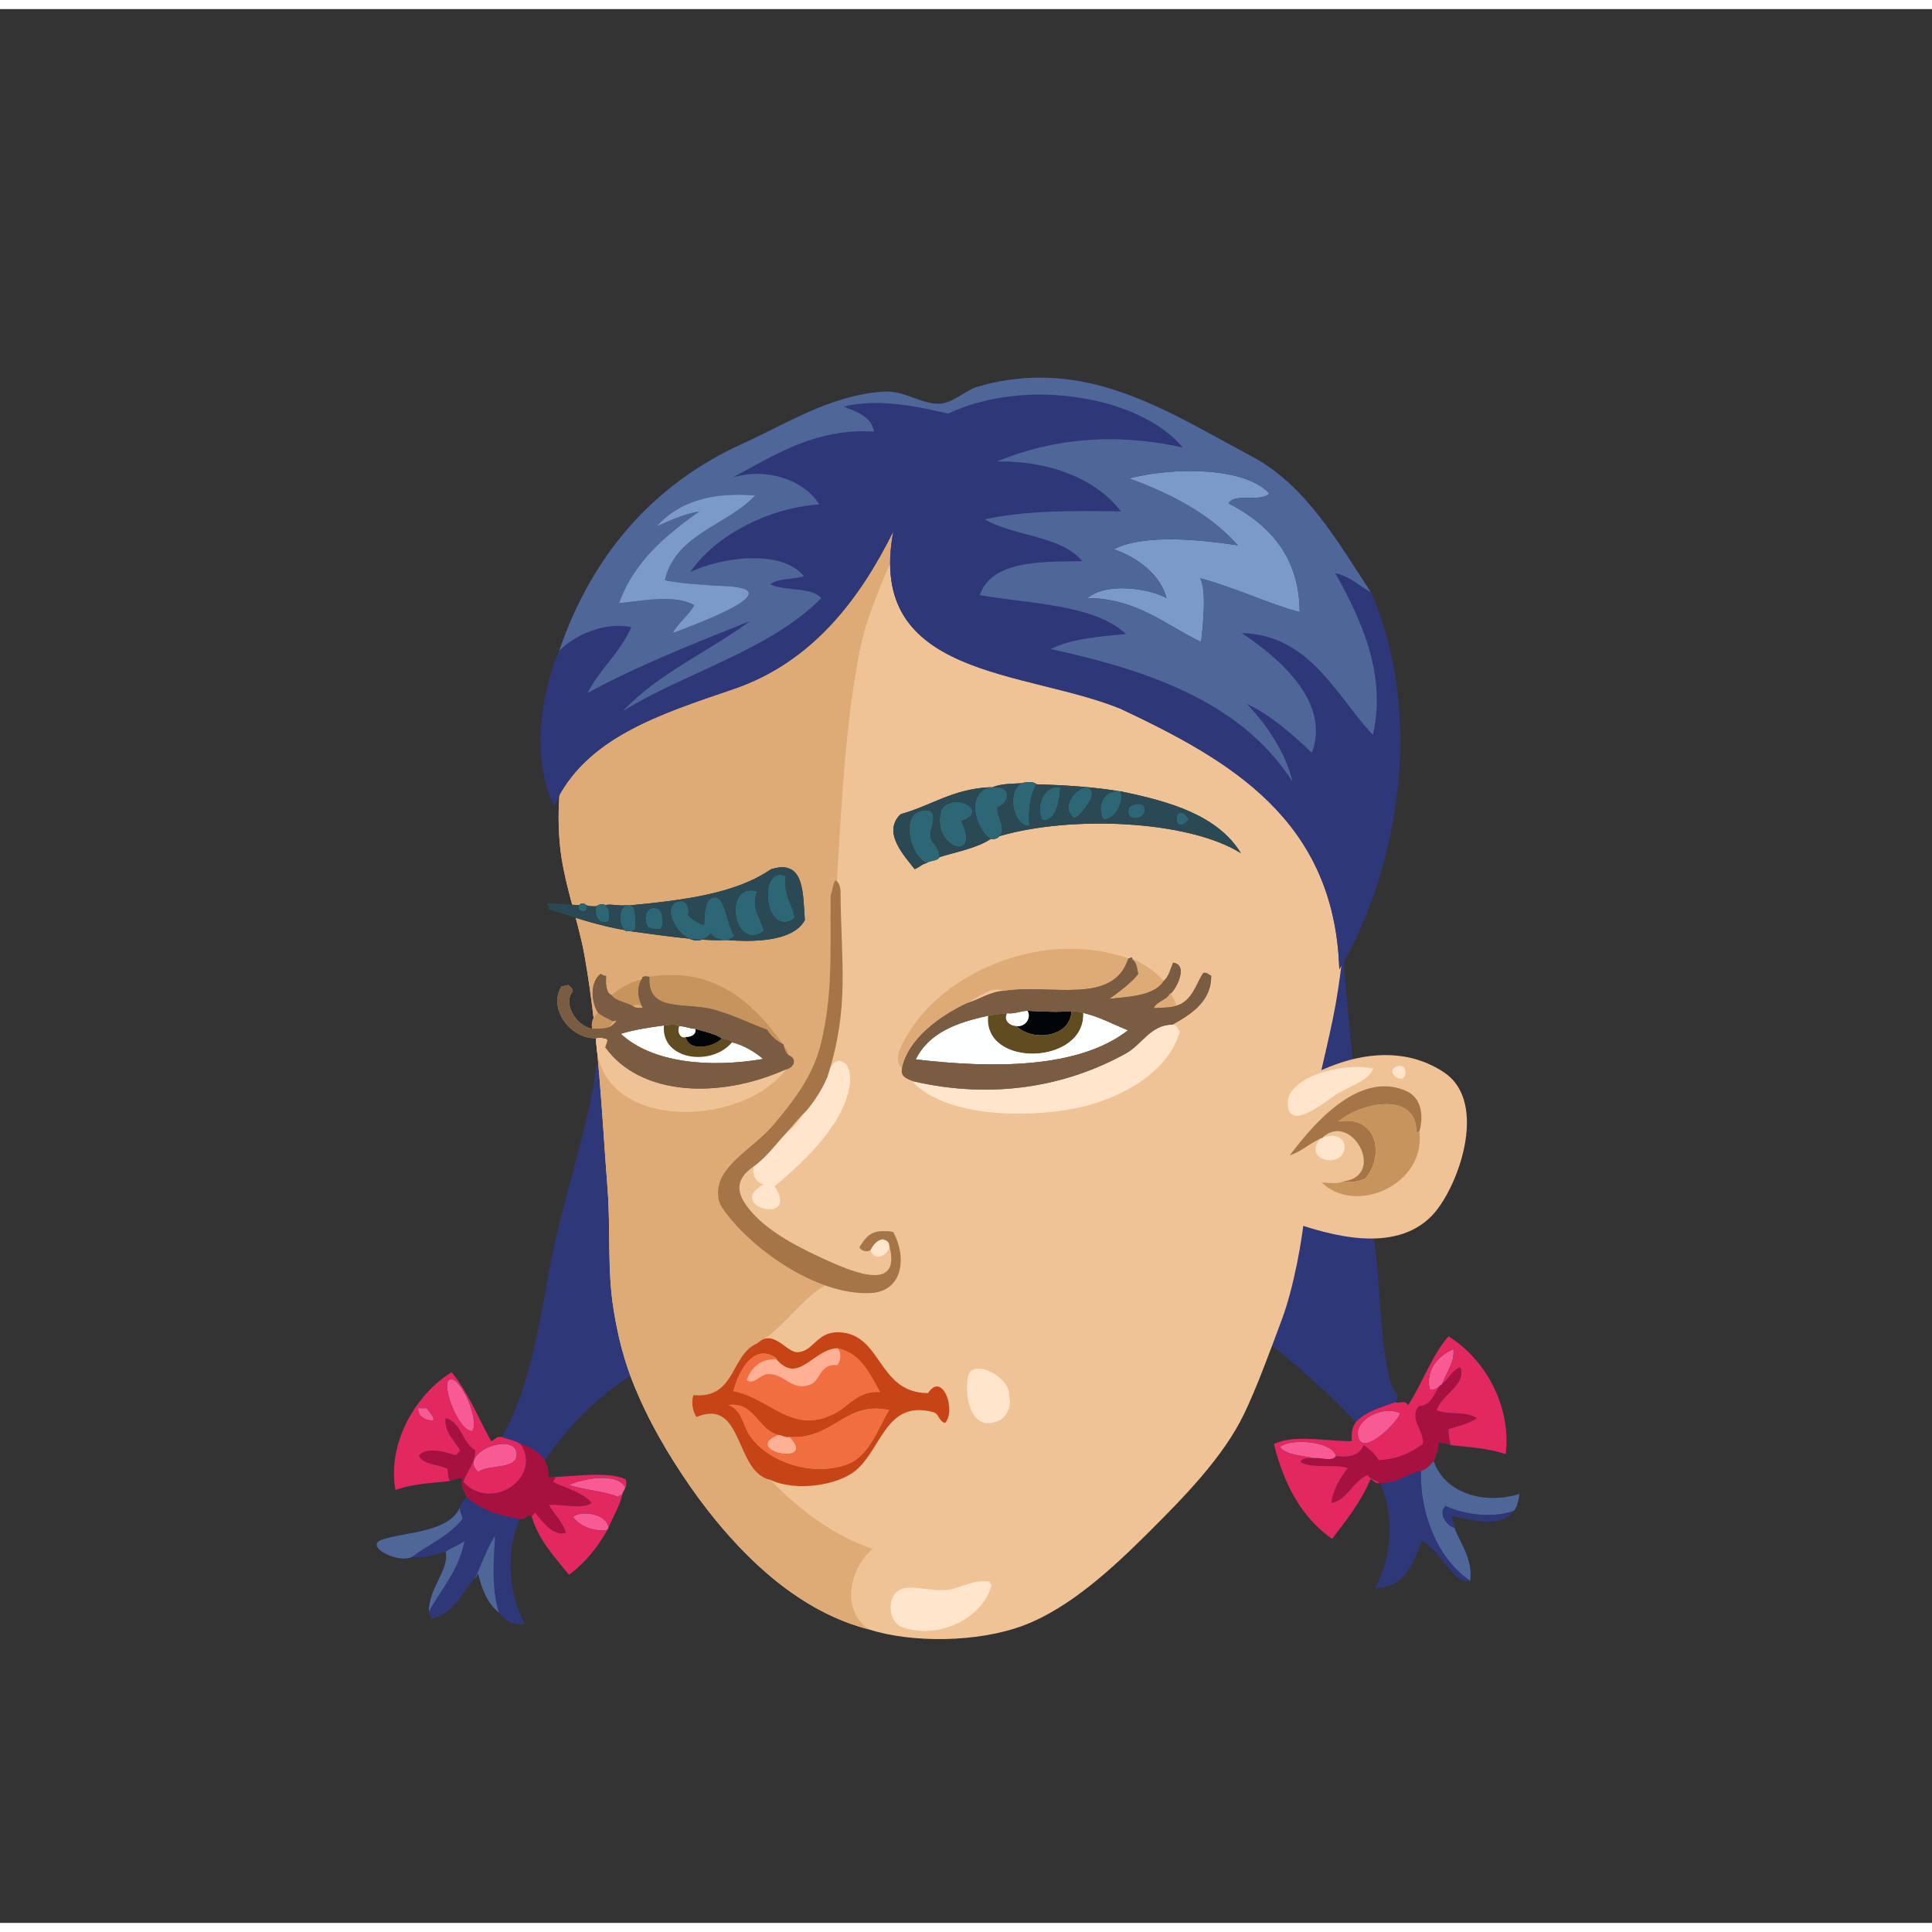 <svg xmlns="http://www.w3.org/2000/svg" width="387.295px" height="387.295px" viewBox="0 0 464.75 460.38"><rect x="0" y="0" width="464.75" height="460.38" fill="#333333" stroke="none"/><g transform="translate(24 24)"><g id="hair2"><g fill="" id="hair2" transform=""><g id="w03x">					<g>						<path fill="#2E3879" d="M320.882,325.276c0.737-1.39,1.198-3.027,1.186-4.56c1.036,0.152,1.979,0.399,2.847,0.72        c4.789,0.541,8.708,0.671,13.283,2.16c1.41-11.814-5.148-22.982-13.757-28.32c-4.07,4.682-6.235,11.292-9.726,16.561        c-0.844-1.411-1.869-0.266-3.083-0.721c1.426-1.907-0.437-2.426-0.949-4.08c-2.557-8.252-2.482-20.18-3.795-31.92        c-2.234-19.979-5.728-45.142-7.116-63.12c-0.902-11.68-3.044-27.033,0-36c1.167-3.438,2.393-4.365-0.237-8.159        c-45.286,8.553-101.763,14.482-134.49,37.92c-2.19,1.567-4.718,5.198-4.981,7.439c-15.994,3.497-27.832,12.479-36.053,23.04        c0.958-7.657-3.043-16.469-4.744-4.32c-2.043,14.589-8.237,31.154-11.386,48.96c-2.533,14.319-5.334,29.081-11.148,38.641        c-1.483-0.301-1.612,0.769-2.609,0.96c-3.08-5.604-5.567-11.808-9.487-16.561c-8.516,5.236-15.52,16.886-13.521,28.32        c4.422-1.576,8.337-1.585,13.046-2.16c0.92-0.198,2.228-0.983,3.083-0.479c-0.622,1.734,0.529,2.931,0.949,4.319        c-0.321,0.875-1.2,1.187-1.423,2.16c-2.355,6.545-13.705,6.224-18.975,8.16c-4.231,1.555,3.944,5.803,7.353,4.08        c2.753,0.438,5.579-0.622,8.065-1.2c0.957,4.271-4.107,8.628-4.032,14.4c0,0.24,0,0.479,0,0.72        c0.487,0.067,0.474,0.642,0.711,0.96c5.448-1.288,7.164-6.352,10.438-9.84c0.488-0.066,0.223-0.894,0.711-0.96        c0.892,3.897,2.356,7.217,4.981,9.36c1.234,1.602,3.424,3.346,6.167,2.64c-3.828-7.03-4.753-17.09-1.187-25.2        c1.553,0.442,1.798-1.418,2.846-0.72c1.776,5.964,5.6,9.854,9.014,14.16c3.861-2.814,6.829-6.531,9.251-10.8        c-0.001-0.241,0.192-0.286,0.236-0.48c1.084-2.664,2.579-4.911,3.321-7.92c0.033-0.847,0.679-1.073,0.711-1.92        c0.079,0,0.158,0,0.237,0c-0.028-0.691,0.129-1.571-0.237-1.92c-4.439-1.835-11.914-0.662-16.841-0.48        c-0.492-0.143-1.558,0.297-1.66-0.24c0.266-1.949-0.569-2.783-0.949-4.079c0.238,0,0.283-0.194,0.475-0.24        c8.623-12.315,19.979-21.863,35.58-27.12c27.332-16.739,57.55-29.105,103.179-27.36c18.923,15.014,39.64,28.211,55.979,45.84        c-0.861,1.461-1.062,2.116-0.95,4.561c-5.913,0.131-13.882-1.729-18.738,0.72c2.444,9.848,6.776,17.784,13.995,22.8        c3.407-4.472,6.905-8.853,9.251-14.399c0.736,0.294,0.952,1.115,2.135,0.96c0.079,0,0.157,0,0.237,0        c3.566,8.109,2.642,18.169-1.187,25.2c6.752,0.259,9.096-5.987,11.147-11.28c4.511,2.01,7.357,10.51,11.624,9.6        c0.649-5.239-2.307-8.851-3.795-12.72c0.3-1.273-1.133-2.043-0.476-2.88c5.11,1.129,11.841,2.876,14.706-1.2        c0.967-0.902,1.264-3.076,1.424-4.08C332.458,335.981,323.264,332.598,320.882,325.276z"/>					</g>					<g>						<path fill-rule="evenodd" fill="#F85B93" d="M323.017,306.557c-0.05,0.27-0.263,0.373-0.474,0.479        c-0.769,0.423-1.063,1.326-2.609,0.96c-1.111-4.521,2.132-8.261,5.692-9.6C326.011,301.443,323.878,303.974,323.017,306.557z"/>						<path fill-rule="evenodd" fill="#A71140" d="M324.914,321.437c-0.868-0.32-1.811-0.567-2.847-0.72        c0.013,1.532-0.448,3.17-1.186,4.56c-0.868,0.962-1.639,2.021-3.083,2.4c-3.544,0.654-5.399,3.018-9.725,2.88        c-0.08,0-0.158,0-0.237,0c-0.889-0.701-2.296-0.878-2.847-1.92c-3.557,1.46-5.052,6.225-8.776,6.72        c0.611-3.541,2.2-6.094,4.032-8.4c-3.226-1.056-8.771,0.235-11.386-1.439c0.298-1.06,1.755-0.944,3.084-0.96        c1.938-0.181,4.392,0.93,5.455-0.48c3.549,0.471,5.766-0.406,6.643-2.64c1.388,0.995,2.772,1.994,3.558,3.6        c4.7-0.124,7.806-1.86,10.673-3.84c0.453-3.2-3.496-6.106-0.948-9.12c3.22-0.183,3.553-3.285,5.219-5.04        c0.211-0.106,0.424-0.21,0.474-0.479c1.64-1.062,2.228-3.187,4.27-3.84c1.613,4.185-4.536,6.557-5.692,10.319        c2.673,1.296,6.843,0.071,9.725,1.92c-1.887,1.292-4.455,1.893-6.878,2.641C324.427,319.05,324.771,320.142,324.914,321.437z"/>						<path fill-rule="evenodd" fill="#F85B93" d="M89.617,318.076c-3.467,0.17-8.214-12.812-4.981-12.479        C87.116,305.851,91.35,315.347,89.617,318.076z"/>						<path fill-rule="evenodd" fill="#F85B93" d="M76.571,312.557c0.711,0,1.422,0,2.135,0c0.547,0.966,1.433,1.589,1.66,2.88        C78.735,315.763,76.512,314.727,76.571,312.557z"/>						<path fill-rule="evenodd" fill="#F85B93" d="M312.817,313.757c-0.604,2.288-9.71,11.277-10.199,5.04        C302.337,315.216,308.707,311.825,312.817,313.757z"/>						<path fill-rule="evenodd" fill="#A71140" d="M84.161,330.076c-0.433-1.203-0.385-1.403-0.474-2.88        c-2.136-1.199-5.735-0.918-6.878-3.12c1.239-2.349,6.689-0.991,8.539-0.239c0.833,0.042,0.78-0.812,1.423-0.961        c-1.31-2.448-3.968-4.494-3.558-7.92c3.854,1.062,3.908,5.967,7.116,7.681c-0.057,3.463-2.04,4.977-2.846,7.68        c6.817,7.336,19.058-1.158,13.757-9.12c2.533,0.557,4.246,1.944,5.692,3.601c0.379,1.296,1.215,2.13,0.949,4.079        c0.102,0.537,1.168,0.098,1.66,0.24c0.037,0.598-0.373,0.743-0.474,1.2c3.174,1.588,7.093,2.423,9.251,5.04        c-2.28,1.678-7.004,0.209-10.2,0.48c0.777,1.854,3.311,4.009,4.032,6.72c-3.093,0.888-5.652-2.701-7.354-4.8        c-0.483,0.07-0.465,0.649-0.949,0.72c-1.048-0.698-1.293,1.162-2.846,0.72c-5.286-0.731-9.652-2.393-12.809-5.28        c-0.419-1.389-1.57-2.585-0.949-4.319C86.388,329.093,85.081,329.878,84.161,330.076z"/>						<path fill-rule="evenodd" fill="#F85B93" d="M297.399,324.076c-1.063,1.41-3.517,0.3-5.455,0.48        c-2.913-0.653-6.461-0.663-8.064-2.641C286.109,319.77,296.412,320.34,297.399,324.076z"/>						<path fill-rule="evenodd" fill="#F85B93" d="M91.039,327.916c-5.217-4.587,9.047-9.999,9.251-4.319        C100.428,327.465,93.442,325.991,91.039,327.916z"/>						<path fill-rule="evenodd" fill="#4E6798" d="M320.882,325.276c2.382,7.321,11.576,10.705,20.637,7.92        c-0.16,1.004-0.457,3.178-1.424,4.08c-5.239,1.873-12.258,0.799-16.366-1.2c-1.899,1.824,0.372,4.848,2.136,5.28        c1.488,3.869,4.444,7.48,3.795,12.72c-7.557-5.07-12.115-15.647-11.86-26.399        C319.243,327.298,320.014,326.238,320.882,325.276z"/>						<path fill-rule="evenodd" fill="#2E3879" d="M317.799,327.677c-0.255,10.752,4.304,21.329,11.86,26.399        c-4.267,0.91-7.113-7.59-11.624-9.6c-2.052,5.293-4.396,11.539-11.147,11.28c3.828-7.031,4.753-17.091,1.187-25.2        C312.399,330.694,314.255,328.331,317.799,327.677z"/>						<path fill-rule="evenodd" fill="#F85B93" d="M126.381,331.517c-0.033,0.847-0.679,1.073-0.711,1.92        c-0.442,0.033-0.792,0.158-0.949,0.479c-3.469-1.449-8.177-1.646-11.86-2.88C116.05,329.516,124.253,327.895,126.381,331.517z        "/>						<path fill-rule="evenodd" fill="#2E3879" d="M88.193,333.916c3.156,2.888,7.522,4.549,12.809,5.28        c-3.567,8.11-2.642,18.17,1.187,25.2c-2.743,0.706-4.933-1.038-6.167-2.64c-1.859-5.707-1.255-12.649-0.949-18.48        c-1.922,3.016-3.176,6.706-4.744,10.08c-3.274,3.488-4.99,8.552-10.438,9.84c-0.237-0.318-0.224-0.893-0.711-0.96        c0-0.24,0-0.479,0-0.72c2.949-5.576,7.196-9.839,8.539-17.04c-1.266,1.118-3.179,1.582-4.506,2.64        c-2.486,0.578-5.312,1.639-8.065,1.2c4.02-3.053,9.026-5.107,12.097-9.12c-0.028-1.101-1.043-2.182-0.475-3.12        C86.993,335.103,87.872,334.791,88.193,333.916z"/>						<path fill-rule="evenodd" fill="#2E3879" d="M340.095,337.276c-2.865,4.076-9.596,2.329-14.706,1.2        c-0.657,0.837,0.775,1.606,0.476,2.88c-1.764-0.433-4.035-3.456-2.136-5.28C327.837,338.075,334.855,339.149,340.095,337.276z        "/>						<path fill-rule="evenodd" fill="#F85B93" d="M122.349,341.356c-0.044,0.194-0.237,0.239-0.236,0.48        c-3.41,0.554-6.73-1.02-8.302-3.12C115.866,336.953,122.244,338.062,122.349,341.356z"/>						<path fill-rule="evenodd" fill="#4E6798" d="M79.18,361.517c-0.075-5.772,4.989-10.13,4.032-14.4        c1.327-1.058,3.24-1.521,4.506-2.64C86.375,351.678,82.129,355.94,79.18,361.517z"/>						<path fill-rule="evenodd" fill="#4E6798" d="M75.147,348.316c-3.409,1.723-11.583-2.525-7.353-4.08        c5.27-1.937,16.62-1.615,18.975-8.16c-0.568,0.938,0.447,2.02,0.475,3.12C84.173,343.209,79.167,345.264,75.147,348.316z"/>						<path fill-rule="evenodd" fill="#4E6798" d="M96.021,361.757c-2.625-2.144-4.089-5.463-4.981-9.36        c-0.488,0.066-0.223,0.894-0.711,0.96c1.567-3.374,2.822-7.064,4.744-10.08C94.766,349.107,94.162,356.05,96.021,361.757z"/>						<path fill-rule="evenodd" fill="#E2285F" d="M122.349,341.356c-0.105-3.295-6.483-4.403-8.539-2.64        c1.572,2.101,4.893,3.674,8.302,3.12c-2.422,4.269-5.39,7.985-9.251,10.8c-3.414-4.306-7.238-8.196-9.014-14.16        c0.484-0.07,0.465-0.649,0.949-0.72c1.702,2.099,4.26,5.688,7.354,4.8c-0.722-2.711-3.255-4.865-4.032-6.72        c3.196-0.271,7.92,1.197,10.2-0.48c-2.158-2.617-6.077-3.452-9.251-5.04c0.102-0.457,0.511-0.603,0.474-1.2        c4.927-0.182,12.402-1.354,16.841,0.48c0.367,0.349,0.209,1.229,0.237,1.92c-0.079,0-0.158,0-0.237,0        c-2.128-3.622-10.331-2.001-13.52-0.48c3.683,1.234,8.391,1.431,11.86,2.88c0.156-0.321,0.507-0.446,0.949-0.479        C124.928,336.445,123.433,338.692,122.349,341.356z"/>						<path fill-rule="evenodd" fill="#E2285F" d="M324.914,321.437c-0.144-1.295-0.487-2.387-0.474-3.84        c2.423-0.748,4.991-1.349,6.878-2.641c-2.882-1.849-7.052-0.624-9.725-1.92c1.156-3.763,7.306-6.135,5.692-10.319        c-2.042,0.653-2.63,2.778-4.27,3.84c0.861-2.583,2.994-5.113,2.609-8.16c-3.561,1.339-6.804,5.078-5.692,9.6        c1.547,0.366,1.841-0.537,2.609-0.96c-1.666,1.755-1.999,4.857-5.219,5.04c-2.548,3.014,1.401,5.92,0.948,9.12        c-2.867,1.979-5.973,3.716-10.673,3.84c-0.785-1.605-2.17-2.604-3.558-3.6c-0.877,2.233-3.094,3.11-6.643,2.64        c-0.987-3.736-11.29-4.307-13.52-2.16c1.604,1.978,5.151,1.987,8.064,2.641c-1.329,0.016-2.786-0.1-3.084,0.96        c2.614,1.675,8.16,0.384,11.386,1.439c-1.832,2.307-3.421,4.859-4.032,8.4c3.725-0.495,5.22-5.26,8.776-6.72        c0.551,1.042,1.958,1.219,2.847,1.92c-1.183,0.155-1.398-0.666-2.135-0.96c-2.346,5.547-5.844,9.928-9.251,14.399        c-7.219-5.016-11.551-12.952-13.995-22.8c4.856-2.448,12.825-0.589,18.738-0.72c-0.111-2.444,0.089-3.1,0.95-4.561        c2.258-2.515,5.953-3.575,9.487-4.8c1.214,0.455,2.239-0.69,3.083,0.721c3.49-5.269,5.655-11.879,9.726-16.561        c8.608,5.338,15.167,16.506,13.757,28.32C333.622,322.107,329.703,321.978,324.914,321.437z M302.618,318.797        c0.489,6.237,9.595-2.752,10.199-5.04C308.707,311.825,302.337,315.216,302.618,318.797z"/>						<path fill-rule="evenodd" fill="#2E3879" d="M311.632,311.116c-3.534,1.225-7.229,2.285-9.487,4.8        c-16.34-17.629-37.057-30.826-55.979-45.84c-45.629-1.745-75.847,10.621-103.179,27.36c-15.6,5.257-26.957,14.805-35.58,27.12        c-0.192,0.046-0.236,0.24-0.475,0.24c-1.447-1.656-3.159-3.044-5.692-3.601c-1.191-0.875-3.026-1.099-4.507-1.68        c5.814-9.56,8.616-24.321,11.148-38.641c3.148-17.806,9.343-34.371,11.386-48.96c1.701-12.148,5.701-3.337,4.744,4.32        c8.221-10.562,20.059-19.543,36.053-23.04c0.264-2.241,2.792-5.872,4.981-7.439c32.727-23.438,89.204-29.367,134.49-37.92        c2.63,3.794,1.404,4.722,0.237,8.159c-3.044,8.967-0.902,24.32,0,36c1.389,17.979,4.882,43.142,7.116,63.12        c1.313,11.74,1.238,23.668,3.795,31.92C311.195,308.69,313.058,309.209,311.632,311.116z"/>						<path fill-rule="evenodd" fill="#E2285F" d="M96.732,319.517c1.481,0.581,3.316,0.805,4.507,1.68        c5.3,7.962-6.94,16.456-13.757,9.12c0.807-2.703,2.789-4.217,2.846-7.68c-3.208-1.714-3.262-6.619-7.116-7.681        c-0.41,3.426,2.248,5.472,3.558,7.92c-0.643,0.149-0.59,1.003-1.423,0.961c-1.849-0.752-7.299-2.109-8.539,0.239        c1.144,2.202,4.743,1.921,6.878,3.12c0.089,1.477,0.041,1.677,0.474,2.88c-4.709,0.575-8.624,0.584-13.046,2.16        c-1.999-11.435,5.005-23.084,13.521-28.32c3.92,4.753,6.407,10.956,9.487,16.561C95.12,320.285,95.249,319.216,96.732,319.517        z M100.29,323.597c-0.204-5.68-14.468-0.268-9.251,4.319C93.442,325.991,100.428,327.465,100.29,323.597z M84.636,305.597        c-3.233-0.332,1.514,12.649,4.981,12.479C91.35,315.347,87.116,305.851,84.636,305.597z M80.366,315.437        c-0.227-1.291-1.113-1.914-1.66-2.88c-0.712,0-1.423,0-2.135,0C76.512,314.727,78.735,315.763,80.366,315.437z"/>					</g>				</g>				</g></g><g id="head"><g fill="" id="head" transform=""><g id="w01">					<g>						<path fill="#F0C397" d="M215.269,75.138c-6.372-0.436-17.431,0.516-24.24,1.92c-21.273,4.393-37.566,14.768-49.92,27.121        c-14.961,14.962-33.078,41.033-30.479,72.239c0.787,9.466,4.43,18.475,5.998,27.36c3.434,19.44,4.221,39.442,5.521,55.92        c0.756,9.586-0.09,19.566,1.439,29.041c1.645,10.182,3.992,16.814,7.68,24.479c3.947,8.203,9.791,17.225,14.881,23.76        c9.395,12.064,22.367,24.566,38.879,28.801c10.26,3.289,26.143,3.201,37.199-0.959c11.092-4.174,21.496-13.859,29.762-22.08        c8.588-8.545,18.27-18.359,23.279-28.801c3.135-6.535,6.086-14.68,9.119-22.801c2.617-6.998,5.07-19.279,5.521-26.639        c0.563-9.209,0.582-17.258,2.398-26.16c1.799-8.814,4.199-17.451,5.521-26.16c5.35-35.28,4.018-73.338-9.361-97.44        C274.913,90.319,250.784,75.375,215.269,75.138z"/>					</g>					<g>						<g>							<path fill-rule="evenodd" fill="#DEAB77" d="M215.269,75.138c-14.421,11.627-23.755,28.255-30.48,47.761         c-0.904,2.623-1.641,5.7-2.16,8.399c-3.854,20.059-4.426,42.213-6,65.28c-1.914,28.085,1.053,54.306,1.201,80.88         c0.129,23.158-0.357,46.602,10.799,67.201c-7.016,2.984-11.705,15.568-3.6,21.119c-16.512-4.234-29.484-16.736-38.879-28.801         c-5.09-6.535-10.934-15.557-14.881-23.76c-3.688-7.664-6.035-14.297-7.68-24.479c-1.529-9.475-0.684-19.455-1.439-29.041         c-1.301-16.479-2.088-36.48-5.521-55.92c-1.568-8.885-5.211-17.894-5.998-27.36c-2.6-31.206,15.518-57.277,30.479-72.239         c12.354-12.354,28.646-22.729,49.92-27.121C197.837,75.653,208.896,74.702,215.269,75.138z"/>							<path fill-rule="evenodd" fill="#FFE5CC" d="M214.069,354.259c-0.012,0.41,0.178,0.621,0.479,0.719         c-1.932,7.941-12.468,13.342-21.359,10.32c-3.877-1.316-4.016-8.291,0-9.359c2.965-0.787,7.592,0.934,11.28,0.24         C207.592,355.593,210.09,353.772,214.069,354.259z"/>						</g>					</g>				</g>			</g></g><g id="ears"><g fill="" id="ears" transform=""><g id="w11">					<path fill="#F0C397" d="M286.234,267.592c10.138,3.594,25.24,7.723,34.08-1.2c6.272-6.332,13.982-27.245,3.12-34.56       c-16.164-10.884-37.729,1.555-46.801,12c-1.612,6.122-0.185,16.99,3.12,21.36C281.183,267.081,284.022,266.808,286.234,267.592       z"/>					<path fill-rule="evenodd" fill="#FFE5CC" d="M311.914,230.392c1.065-0.49,2.078-0.031,2.16,1.2       C314.329,235.414,308.736,231.856,311.914,230.392z"/>					<path fill-rule="evenodd" fill="#FFE5CC" d="M306.394,230.872c-1.41,3-5.01,3.896-8.64,6c-2.355,1.365-11.787,9.663-12,2.4       C285.572,233.087,298.498,229.219,306.394,230.872z"/>					<path fill-rule="evenodd" fill="#A67547" d="M317.435,245.992c-0.193,0.127-0.39,0.251-0.721,0.239       c0.058-10.283-13.779-6.979-18.72-2.64c9.562-1.565,10.96,8.388,6.479,13.681c-1.512,0.784-3.778,1.12-5.279,0.72       c10.56-1.379,1.711-17.306-5.28-10.32c-0.08,0-0.16,0-0.24,0c-2.64,1.2-4.561,3.12-7.439,4.08       c4.309-5.595,16.166-21.155,28.319-15.36C317.32,237.711,318.735,241.259,317.435,245.992z"/>					<path fill-rule="evenodd" fill="#C8945E" d="M317.435,245.992c1.606,12.876-15.44,20.247-23.521,12.239       c1.423,0.049,3.738,0.531,5.28-0.239c1.501,0.4,3.768,0.064,5.279-0.72c4.48-5.293,3.082-15.246-6.479-13.681       c4.94-4.339,18.777-7.644,18.72,2.64C317.045,246.243,317.241,246.119,317.435,245.992z"/>					<path fill-rule="evenodd" fill="#FFE5CC" d="M293.914,247.672c2.376-1.324,5.447-0.606,5.521,1.92       c0.16,5.556-10.484,3.583-5.761-1.92C293.754,247.672,293.834,247.672,293.914,247.672z"/>				</g>				</g></g><g id="mouth"><g fill="" id="mouth" transform=""><g id="w13">					<path fill="none" d="M166.304,298.629c-0.039-0.021-0.078-0.044-0.117-0.066C166.226,298.585,166.265,298.606,166.304,298.629z       "/>					<path fill="none" d="M167.32,299.04c-0.049-0.011-0.099-0.029-0.148-0.043C167.221,299.011,167.271,299.029,167.32,299.04z"/>					<path fill="none" d="M166.827,298.883c-0.052-0.021-0.104-0.046-0.156-0.069C166.723,298.837,166.775,298.861,166.827,298.883z       "/>					<path fill="#F0C397" d="M198.274,348.292c4.725-0.11,8.91-5.025,10.8-8.399c4.085-7.295,5.812-16.955,7.92-24.721       c1.271-1.118,2.515-3.312,1.681-5.76c2.152-9.729-8.473-16.958-15.601-21.12c-4.772-2.786-10.702-5.552-16.08-6.72       c-14.484-3.145-18.426,8.352-27.181,14.348c-0.125,0.042-0.25,0.091-0.376,0.15c-0.147,0.067-0.295,0.147-0.445,0.24       c-0.066,0.042-0.133,0.091-0.199,0.139c-0.197,0.138-0.396,0.292-0.598,0.483c-6.539,2.74-5.141,13.419-15.36,12.479       c-0.643,1.454-0.226,4.054,0.72,5.28c11.411-4.772,9.082,13.294,17.76,15.12C170.585,339.421,183.609,348.635,198.274,348.292z        M166.187,298.563c0.039,0.022,0.078,0.045,0.117,0.066C166.265,298.606,166.226,298.585,166.187,298.563z M166.671,298.813       c0.052,0.023,0.104,0.048,0.156,0.069C166.775,298.861,166.723,298.837,166.671,298.813z M167.171,298.997       c0.049,0.014,0.099,0.032,0.148,0.043C167.271,299.029,167.221,299.011,167.171,298.997z"/>					<path fill-rule="evenodd" fill="#FFB095" d="M177.395,298.132c1.126,0.677,0.854,3.333,0,4.08       c-4.118-0.468-4.083,3.631-6.24,4.561c-4.729,2.037-6.351-2.728-10.56-2.4c-1.87,0.146-3.106,2.672-5.04,1.44       c1.229-2.852,3.022-5.138,7.2-5.04C168.076,307,171.533,298.416,177.395,298.132z"/>					<path fill-rule="evenodd" fill="#F06E40" d="M177.395,298.132c5.767,1.193,7.771,6.149,10.32,10.561       c-5.028-0.451-7.422,3.146-10.32,4.8c-10.488,5.984-15.884-3.264-24.96-5.04c0.857-3.832,4.588-12.016,10.32-7.92       c0,0.08,0,0.16,0,0.24c-4.178-0.098-5.972,2.188-7.2,5.04c1.934,1.231,3.17-1.295,5.04-1.44c4.209-0.327,5.832,4.438,10.56,2.4       c2.157-0.93,2.123-5.028,6.24-4.561C178.249,301.465,178.521,298.809,177.395,298.132z"/>					<path fill-rule="evenodd" fill="#FFE5CC" d="M218.675,309.412c0.834,2.448-0.41,4.642-1.681,5.76       c-7.204,4.064-9.085-5.11-8.159-10.08C209.771,300.063,219.31,305.345,218.675,309.412z"/>					<path fill-rule="evenodd" fill="#F06E40" d="M163.234,319.013c-9.09,3.694,9.582,7.638,2.64,0.479       c10.574,0.69,13.422-8.759,24-6.479c-2.546,4.189-4.776,11.016-9.84,12.96c-8.811,3.383-19.778-0.733-23.76-6.96       c-1.663-2.601-1.838-6.067-5.04-7.2C157.548,310.939,158.245,317.761,163.234,319.013z"/>					<path fill-rule="evenodd" fill="#FFB095" d="M163.234,319.013c1.065-0.025,1.409,0.671,2.64,0.479       C172.816,326.65,154.144,322.707,163.234,319.013z"/>					<path fill-rule="evenodd" fill="#C64416" d="M161.314,329.813c-8.679-1.826-6.35-19.893-17.76-15.12       c-0.945-1.227-1.363-3.826-0.72-5.28c10.219,0.939,8.821-9.739,15.36-12.479c3.841-3.643,6.936,2.214,9.6,2.159       c3.846-0.078,4.625-4.903,9.84-4.8c10.661,0.213,9.326,14.606,21.6,14.641c3.509-5.394,6.894,4.313,4.08,7.199       c-1.686-0.617-1.313-2.224-2.88-2.64c-11.356-3.016-12.364,9.019-18.72,14.16C177.614,330.969,167.828,332.781,161.314,329.813       z M165.875,319.492c-1.231,0.191-1.575-0.505-2.64-0.479c-4.989-1.252-5.687-8.073-12-7.2c3.202,1.133,3.377,4.6,5.04,7.2       c3.982,6.227,14.949,10.343,23.76,6.96c5.064-1.944,7.294-8.771,9.84-12.96C179.297,310.733,176.448,320.183,165.875,319.492z        M162.754,300.772c0-0.08,0-0.16,0-0.24c-5.731-4.096-9.462,4.088-10.32,7.92c9.076,1.776,14.472,11.024,24.96,5.04       c2.898-1.653,5.292-5.251,10.32-4.8c-2.549-4.411-4.553-9.367-10.32-10.561C171.533,298.416,168.076,307,162.754,300.772z"/>				</g>				</g></g><g id="eyes"><g fill="" id="eyes" transform=""><g id="w19">					<path fill="none" d="M208.607,215.142c2.952-0.877,5.926-2.919,8.885-2.944C214.767,210.785,211.118,213.835,208.607,215.142z"/>					<path fill="none" d="M122.536,220.901c0.872-0.381,1.39-0.99,1.855-1.632c-0.313,0.067-0.625,0.136-0.938,0.204       C123.387,220.104,122.793,220.396,122.536,220.901z"/>					<path fill="none" d="M130.6,216.198c-0.412-0.568-1.566-1.101-2.263-0.243C128.801,216.293,130.446,216.417,130.6,216.198z"/>					<path fill="#F0C397" d="M192.993,230.818c-0.508,2.255,1.838,2.648,2.657,3.088c-0.006,0.079-0.012,0.159-0.018,0.239       c7.84,8.18,26.606,8.751,38.999,6.292c10.478-2.079,22.385-8.392,25.218-18.568c-0.753-0.396-0.521-1.64-1.807-1.579       c4.447-2.482,9.401-5.564,9.309-11.815c-0.719-0.127-0.799-0.805-1.878-0.623c-1.675,2.385-2.626,6.891-6.611,7.927       c-0.007-1.339-0.839-1.966-1.222-2.98c1.269-1.042,4.349-6.879,0.556-7.417c-0.649,1.585-1.072,3.436-2.256,4.403       c-1.966-2.262-4.598-3.953-7.539-5.377c-0.038-0.191-0.179-0.293-0.46-0.275c-0.066,0.183-0.221,0.264-0.496,0.204       c-21.771-7.438-45.974,4.309-53.948,19.782C192.667,225.723,190.832,228.752,192.993,230.818z M217.492,212.197       c-2.959,0.025-5.933,2.067-8.885,2.944C211.118,213.835,214.767,210.785,217.492,212.197z"/>					<path fill="#F0C397" d="M119.426,223.543c-0.287,22.59,34.911,21.833,45.602,7.513c2.021-0.363,2.784-2.601,0.744-3.355       c-0.264-1.055-0.758-1.751-1.265-2.425c-0.017-0.079-0.034-0.157-0.051-0.235c-7.589-10.374-16.506-18.681-32.288-16.306       c-0.551,0.125-0.778-0.253-1.458,0.072c-0.31,0.07-0.125,0.458-0.367,0.572c-3.194,0.771-5.319,2.229-7.279,3.794       c-1.438-0.57-1.332-3.276-1.256-4.639c-0.604,0.104-0.914-0.251-1.325-0.448c-2.464,1.88-2.392,6.385-0.691,9.238       c-0.92,1.022-1.67,2.154-1.345,3.977c-3.575-0.583-7.229-5.799-4.672-9.053c-0.089-0.908-0.703-1.001-1.062-1.488       c-0.547,0.119-1.094,0.238-1.642,0.357C107.77,216.53,113.314,223.838,119.426,223.543z M130.6,216.198       c-0.154,0.219-1.799,0.095-2.263-0.243C129.034,215.098,130.188,215.63,130.6,216.198z M124.391,219.27       c-0.466,0.642-0.984,1.251-1.855,1.632c0.258-0.506,0.851-0.798,0.918-1.428C123.766,219.405,124.078,219.337,124.391,219.27z"/>					<path fill-rule="evenodd" fill="#DEAB77" d="M247.443,204.336c-3.623,11.441-18.601,6.068-29.951,7.861       c-2.726-1.412-6.374,1.638-8.885,2.944c-6.749,3.188-14.241,8.737-15.615,15.677c-2.161-2.066-0.325-5.096,0.502-6.7       C201.47,208.645,225.673,196.898,247.443,204.336z"/>					<path fill-rule="evenodd" fill="#C8945E" d="M132.168,208.734c15.781-2.375,24.698,5.932,32.288,16.306       c-1.582-0.782-2.947-1.902-3.968-3.558c-4.233-1.459-6.781-3.023-12.318-4.687c-6.972-2.096-16.374,0.831-15.95-7.827       C132.202,208.89,132.185,208.813,132.168,208.734z"/>					<path fill-rule="evenodd" fill="#C8945E" d="M130.343,209.378c-1.252,2.196-0.917,4.6,0.256,6.82       c-0.412-0.568-1.566-1.101-2.263-0.243c-1.296-1.076-3.881-1.032-5.273-2.783C125.024,211.607,127.149,210.148,130.343,209.378       z"/>					<path fill-rule="evenodd" fill="#DEAB77" d="M257.639,212.799c0.383,1.015,1.215,1.642,1.222,2.98       c-1.477,0.538-3.557,0.377-5.338,0.563c0.778-1.784,3.069-1.812,3.877-3.561C257.479,212.787,257.56,212.793,257.639,212.799z"/>					<path fill-rule="evenodd" fill="#C8945E" d="M119.792,217.323c1.029,1.015,2.426,1.455,3.662,2.15       c-0.067,0.63-0.66,0.922-0.918,1.428c-1.089,0.446-2.398,0.311-4.089,0.398C118.122,219.478,118.872,218.346,119.792,217.323z"/>					<path fill-rule="evenodd" fill="#020507" d="M233.736,217.025c-0.106,6.454-9.602,7.398-13.265,3.578       c2.156,0.404,3.718-2,2.681-3.649C226.897,217.118,230.248,217.362,233.736,217.025z"/>					<path fill-rule="evenodd" fill="#614C22" d="M233.736,217.025c1.139-0.01,1.992,0.227,2.854,0.454       c0.46,12.584-24.094,13.3-22.916,0.689c1.418-0.347,3.016-0.484,4.619-0.616c-0.927,1.604,0.476,2.979,2.178,3.051       C224.135,224.424,233.63,223.479,233.736,217.025z"/>					<path fill-rule="evenodd" fill="#FEFFFF" d="M236.591,217.479c3.873,0.916,6.986,2.658,10.757,4.175       c-11.802,9.233-32.387,9.196-51.064,7.004c3.212-6.5,9.962-8.889,17.392-10.489       C212.497,230.779,237.051,230.063,236.591,217.479z"/>					<path fill-rule="evenodd" fill="#FEFFFF" d="M223.152,216.954c1.037,1.649-0.524,4.054-2.681,3.649       c-1.702-0.071-3.104-1.447-2.178-3.051C220.164,217.743,221.108,217.081,223.152,216.954z"/>					<path fill-rule="evenodd" fill="#FFE5CC" d="M258.041,220.29c1.285-0.061,1.054,1.183,1.807,1.579       c-2.833,10.177-14.74,16.489-25.218,18.568c-12.393,2.459-31.158,1.888-38.999-6.292c0.006-0.08,0.012-0.16,0.018-0.239       c19.277,4.462,37.007,1.219,51.286-6.746C250.724,225.047,252.798,220.292,258.041,220.29z"/>					<path fill-rule="evenodd" fill="#F0C397" d="M119.426,223.543c1.059-0.286,1.724,0.038,2.499,0.193       c0.501,0.424-0.181,1.378-0.295,2.029c8.425,11.709,27.417,12.479,43.398,5.29       C154.337,245.376,119.139,246.133,119.426,223.543z"/>					<path fill-rule="evenodd" fill="#FEFFFF" d="M135.71,220.49c-0.692,8.467,11.623,9.859,16.356,4.054       c2.82,0.635,5.889,2.553,7.506,4.015c-13.214,2.252-26.885,0.823-34.232-6.057C128.224,221.583,132.445,220.913,135.71,220.49z       "/>					<path fill-rule="evenodd" fill="#614C22" d="M135.71,220.49c1.406-0.201,2.785-0.358,3.722,0.173       c-0.578,0.983,0.029,3.102,1.55,2.608c0.607,3.642,6.786,2.457,8.667,0.325c0.808,0.208,1.708,0.271,2.366,0.712       c0.017,0.078,0.034,0.156,0.051,0.235C147.333,230.35,135.018,228.957,135.71,220.49z"/>					<path fill-rule="evenodd" fill="#FEFFFF" d="M139.432,220.663c1.401,0.017,2.445,0.589,3.824,0.64       c0.435,1.44-1.278,2.059-2.273,1.969C139.461,223.765,138.854,221.646,139.432,220.663z"/>					<path fill-rule="evenodd" fill="#020507" d="M143.255,221.303c2.173,0.698,4.572,1.047,6.394,2.294       c-1.882,2.132-8.06,3.316-8.667-0.325C141.978,223.361,143.69,222.743,143.255,221.303z"/>					<path fill-rule="evenodd" fill="#C8945E" d="M164.507,225.275c0.507,0.674,1.001,1.37,1.265,2.425       C165.097,227.285,164.764,226.34,164.507,225.275z"/>					<path fill-rule="evenodd" fill="#DEAB77" d="M248.399,204.408c2.941,1.425,5.573,3.116,7.539,5.377       c-2.253,3.715-8.816,3.794-13.077,4.313c2.476-1.805,4.975-3.584,6.945-5.975c-0.278-1.329-0.351-2.833-1.425-3.477       C248.388,204.566,248.394,204.488,248.399,204.408z"/>					<path fill-rule="evenodd" fill="#7A5C43" d="M192.993,230.818c1.374-6.939,8.866-12.488,15.615-15.677       c2.952-0.877,5.926-2.919,8.885-2.944c11.351-1.793,26.328,3.58,29.951-7.861c0.275,0.06,0.43-0.021,0.496-0.204       c0.281-0.018,0.422,0.084,0.46,0.275c-0.006,0.08-0.012,0.159-0.018,0.239c1.074,0.644,1.146,2.148,1.425,3.477       c-1.971,2.391-4.47,4.17-6.945,5.975c4.261-0.519,10.824-0.598,13.077-4.313c1.184-0.967,1.606-2.818,2.256-4.403       c3.793,0.538,0.713,6.375-0.556,7.417c-0.079-0.006-0.159-0.012-0.239-0.018c-0.808,1.749-3.099,1.776-3.877,3.561       c1.781-0.186,3.861-0.024,5.338-0.563c3.985-1.036,4.937-5.542,6.611-7.927c1.079-0.183,1.159,0.496,1.878,0.623       c0.093,6.251-4.861,9.333-9.309,11.815c-5.243,0.002-7.317,4.757-11.105,6.87c-14.279,7.965-32.009,11.208-51.286,6.746       C194.831,233.467,192.484,233.073,192.993,230.818z M223.152,216.954c-2.044,0.127-2.988,0.789-4.858,0.599       c-1.604,0.132-3.201,0.27-4.619,0.616c-7.43,1.601-14.179,3.989-17.392,10.489c18.678,2.192,39.263,2.229,51.064-7.004       c-3.771-1.517-6.884-3.259-10.757-4.175c-0.862-0.228-1.716-0.464-2.854-0.454       C230.248,217.362,226.897,217.118,223.152,216.954z"/>					<path fill-rule="evenodd" fill="#7A5C43" d="M123.064,213.172c1.392,1.751,3.977,1.707,5.273,2.783       c0.464,0.338,2.109,0.462,2.263,0.243c-1.173-2.221-1.509-4.624-0.256-6.82c0.242-0.114,0.057-0.502,0.367-0.572       c0.68-0.325,0.906,0.053,1.458-0.072c0.017,0.078,0.034,0.155,0.051,0.235c-0.424,8.658,8.978,5.731,15.95,7.827       c5.537,1.663,8.085,3.228,12.318,4.687c1.021,1.655,2.386,2.775,3.968,3.558c0.017,0.078,0.034,0.156,0.051,0.235       c0.257,1.064,0.59,2.01,1.265,2.425c2.04,0.755,1.277,2.992-0.744,3.355c-15.981,7.189-34.973,6.419-43.398-5.29       c0.115-0.651,0.796-1.605,0.295-2.029c-0.775-0.155-1.44-0.479-2.499-0.193c-6.112,0.295-11.657-7.013-8.354-12.427       c0.547-0.119,1.095-0.238,1.642-0.357c0.359,0.487,0.972,0.58,1.062,1.488c-2.557,3.254,1.097,8.47,4.672,9.053       c1.69-0.088,3,0.048,4.089-0.398c0.872-0.381,1.39-0.99,1.855-1.632c-0.313,0.067-0.625,0.136-0.938,0.204       c-1.235-0.695-2.632-1.136-3.662-2.15c-1.701-2.854-1.773-7.358,0.691-9.238c0.412,0.197,0.721,0.553,1.325,0.448       C121.732,209.896,121.626,212.602,123.064,213.172z M152.066,224.544c-0.017-0.079-0.034-0.157-0.051-0.235       c-0.657-0.441-1.558-0.504-2.366-0.712c-1.822-1.247-4.221-1.596-6.394-2.294c-1.378-0.051-2.423-0.623-3.824-0.64       c-0.937-0.531-2.315-0.374-3.722-0.173c-3.265,0.423-7.486,1.093-10.37,2.012c7.347,6.88,21.018,8.309,34.232,6.057       C157.955,227.097,154.886,225.179,152.066,224.544z"/>					<path fill-rule="evenodd" fill="#7A5C43" d="M192.993,230.818c1.374-6.939,8.866-12.488,15.615-15.677       c2.952-0.877,5.926-2.919,8.885-2.944c11.351-1.793,26.328,3.58,29.951-7.861c0.275,0.06,0.43-0.021,0.496-0.204       c0.281-0.018,0.422,0.084,0.46,0.275c-0.006,0.08-0.012,0.159-0.018,0.239c1.074,0.644,1.146,2.148,1.425,3.477       c-1.971,2.391-4.47,4.17-6.945,5.975c4.261-0.519,10.824-0.598,13.077-4.313c1.184-0.967,1.606-2.818,2.256-4.403       c3.793,0.538,0.713,6.375-0.556,7.417c-0.079-0.006-0.159-0.012-0.239-0.018c-0.808,1.749-3.099,1.776-3.877,3.561       c1.781-0.186,3.861-0.024,5.338-0.563c3.985-1.036,4.937-5.542,6.611-7.927c1.079-0.183,1.159,0.496,1.878,0.623       c0.093,6.251-4.861,9.333-9.309,11.815c-5.243,0.002-7.317,4.757-11.105,6.87c-14.279,7.965-32.009,11.208-51.286,6.746       C194.831,233.467,192.484,233.073,192.993,230.818z M223.152,216.954c-2.044,0.127-2.988,0.789-4.858,0.599       c-1.604,0.132-3.201,0.27-4.619,0.616c-7.43,1.601-14.179,3.989-17.392,10.489c18.678,2.192,39.263,2.229,51.064-7.004       c-3.771-1.517-6.884-3.259-10.757-4.175c-0.862-0.228-1.716-0.464-2.854-0.454       C230.248,217.362,226.897,217.118,223.152,216.954z"/>					<path fill-rule="evenodd" fill="#7A5C43" d="M123.064,213.172c1.392,1.751,3.977,1.707,5.273,2.783       c0.464,0.338,2.109,0.462,2.263,0.243c-1.173-2.221-1.509-4.624-0.256-6.82c0.242-0.114,0.057-0.502,0.367-0.572       c0.68-0.325,0.906,0.053,1.458-0.072c0.017,0.078,0.034,0.155,0.051,0.235c-0.424,8.658,8.978,5.731,15.95,7.827       c5.537,1.663,8.085,3.228,12.318,4.687c1.021,1.655,2.386,2.775,3.968,3.558c0.017,0.078,0.034,0.156,0.051,0.235       c0.257,1.064,0.59,2.01,1.265,2.425c2.04,0.755,1.277,2.992-0.744,3.355c-15.981,7.189-34.973,6.419-43.398-5.29       c0.115-0.651,0.796-1.605,0.295-2.029c-0.775-0.155-1.44-0.479-2.499-0.193c-6.112,0.295-11.657-7.013-8.354-12.427       c0.547-0.119,1.095-0.238,1.642-0.357c0.359,0.487,0.972,0.58,1.062,1.488c-2.557,3.254,1.097,8.47,4.672,9.053       c1.69-0.088,3,0.048,4.089-0.398c0.872-0.381,1.39-0.99,1.855-1.632c-0.313,0.067-0.625,0.136-0.938,0.204       c-1.235-0.695-2.632-1.136-3.662-2.15c-1.701-2.854-1.773-7.358,0.691-9.238c0.412,0.197,0.721,0.553,1.325,0.448       C121.732,209.896,121.626,212.602,123.064,213.172z M152.066,224.544c-0.017-0.079-0.034-0.157-0.051-0.235       c-0.657-0.441-1.558-0.504-2.366-0.712c-1.822-1.247-4.221-1.596-6.394-2.294c-1.378-0.051-2.423-0.623-3.824-0.64       c-0.937-0.531-2.315-0.374-3.722-0.173c-3.265,0.423-7.486,1.093-10.37,2.012c7.347,6.88,21.018,8.309,34.232,6.057       C157.955,227.097,154.886,225.179,152.066,224.544z"/>				</g>				</g></g><g id="eyebrow"><g fill="" id="eyebrow" transform=""><g id="w03">					<path fill="none" d="M137.421,193.895c0.007,0.037,0.012,0.073,0.02,0.111C137.433,193.968,137.428,193.932,137.421,193.895z"/>					<polygon fill="none" points="127.889,197.852 127.89,197.852 127.892,197.852      "/>					<path fill="none" d="M128.489,197.592c-0.055,0.019-0.104,0.043-0.148,0.071C128.386,197.635,128.434,197.609,128.489,197.592z       "/>					<polygon fill="none" points="144.835,199.848 144.836,199.848 144.838,199.847      "/>					<path fill="none" d="M128.542,197.579c0.073-0.017,0.154-0.025,0.262-0.007C128.696,197.554,128.614,197.563,128.542,197.579z"/>					<path fill="none" d="M138.601,190.846c0.049-0.022,0.099-0.045,0.15-0.065C138.699,190.801,138.65,190.823,138.601,190.846z"/>					<path fill="none" d="M138.223,191.066c-0.033,0.024-0.069,0.045-0.101,0.07C138.152,191.111,138.189,191.091,138.223,191.066z"/>					<path fill="none" d="M146.399,198.93c0.037-0.031,0.074-0.056,0.111-0.089C146.474,198.874,146.437,198.898,146.399,198.93z"/>					<path fill="none" d="M137.618,194.678c0.006,0.019,0.014,0.037,0.02,0.056C137.632,194.715,137.624,194.696,137.618,194.678z"/>					<path fill="none" d="M145.961,199.281c-0.021,0.015-0.043,0.024-0.063,0.038C145.918,199.306,145.939,199.296,145.961,199.281z       "/>					<path fill="none" d="M145.4,199.615c-0.007,0.003-0.014,0.005-0.021,0.009C145.387,199.62,145.394,199.618,145.4,199.615z"/>					<path fill="none" d="M137.886,195.375c0.014,0.031,0.027,0.063,0.042,0.096C137.913,195.438,137.899,195.406,137.886,195.375z"/>					<path fill="none" d="M137.342,193.218c0.002,0.051,0.007,0.102,0.011,0.153C137.349,193.319,137.344,193.269,137.342,193.218z"/>					<path fill="none" d="M138.715,196.863c0.005,0.008,0.01,0.016,0.016,0.022C138.725,196.879,138.72,196.871,138.715,196.863z"/>					<path fill="none" d="M137.358,192.632c0.001-0.005,0.002-0.01,0.003-0.016C137.36,192.622,137.359,192.627,137.358,192.632z"/>					<path fill="none" d="M137.478,192.109c0.016-0.048,0.034-0.094,0.052-0.139C137.512,192.016,137.493,192.062,137.478,192.109z"/>					<path fill="none" d="M137.715,191.606c0.021-0.032,0.037-0.067,0.06-0.099C137.752,191.539,137.735,191.574,137.715,191.606z"/>					<path fill="#2D281D" d="M127.889,197.852c-0.095-0.013-0.191-0.026-0.285-0.039       C127.72,197.847,127.809,197.854,127.889,197.852z"/>					<path fill="#2D281D" d="M198.895,181.432c0.836-0.684,2.611-0.429,3.12-1.439c4.222-1.299,8.897-2.144,12.24-4.32       c1.041,0.081,1.747-0.173,2.16-0.72c17.116-5.016,45.297-3.887,58.08,4.08c-5.578-9.063-16.894-12.387-29.04-14.88       c-0.08,0-0.16,0-0.24,0c-6.305-1.065-13.122-1.46-19.92-1.681c-0.56-0.758-2.692-0.546-3.6-0.239       c-2.459,0.135-4.787,0.084-6.96,0.96c-0.24,0-0.48,0-0.721,0c-8.85,0.43-14.093,4.467-21.359,6.479       c-4.542,4.365,0.923,10.04,3.359,13.2C197.11,182.527,197.707,181.684,198.895,181.432z"/>											<line fill="none" stroke="#2D281D" stroke-width="0" stroke-linecap="round" stroke-linejoin="round" x1="127.889" y1="197.852" x2="127.89" y2="197.852"/>					<path fill="none" stroke="#2D281D" stroke-width="0" stroke-linecap="round" stroke-linejoin="round" d="M127.889,197.852       c-0.095-0.013-0.191-0.026-0.285-0.039"/>					<path fill="#2D281D" d="M161.443,182.933c-8.561,5.873-20.914,7.399-33.6,8.64c-0.4,0-0.801,0-1.2,0       c-1.79,0.266-3.894-0.42-5.04,0c-0.614-0.544-1.692-0.097-2.16,0.24c-0.927,0.047-1.769,0.009-2.399-0.24       c-0.378-0.484-1.339-0.691-1.681,0c-2.886-0.132-4.459-0.452-7.68-0.479c-0.174,0.733,0.414,0.705,0.24,1.439       c6.002,1.838,11.765,3.915,18.479,5.04c-0.04,0.521,0.852,0.108,1.2,0.24c0.094,0.013,0.19,0.026,0.285,0.039       c0.001,0,0.002,0,0.003,0c-0.001,0-0.001,0-0.002,0c4.52,0.604,9.361,1.324,13.924,1.755c0.701,0.318,1.44,0.474,2.188,0.406       c0.041-0.004,0.081-0.008,0.122-0.013c0.235-0.029,0.472-0.075,0.707-0.151c0.001,0,0.003,0,0.005-0.001c0,0,0,0-0.001,0       c0.001,0,0.002,0,0.003-0.001c-0.001,0.001-0.002,0.001-0.002,0.001c1.777,0.112,3.488,0.164,5.088,0.125c0.399,0,0.8,0,1.2,0       c5.484,0.384,15.507,0.574,18.479-4.801C169.126,188.708,169.592,180.332,161.443,182.933z M138.223,191.066       c-0.033,0.024-0.07,0.045-0.101,0.07C138.153,191.111,138.189,191.091,138.223,191.066z M138.751,190.78       c-0.052,0.021-0.102,0.043-0.15,0.065C138.65,190.823,138.699,190.801,138.751,190.78z M128.542,197.579       c0.072-0.017,0.154-0.025,0.262-0.007C128.696,197.554,128.615,197.563,128.542,197.579z M128.341,197.663       c0.044-0.028,0.094-0.053,0.148-0.071C128.434,197.609,128.386,197.635,128.341,197.663z M137.774,191.508       c-0.022,0.031-0.039,0.066-0.06,0.099C137.735,191.574,137.752,191.539,137.774,191.508z M137.529,191.971       c-0.018,0.045-0.036,0.091-0.052,0.139C137.493,192.062,137.512,192.016,137.529,191.971z M137.361,192.616       c-0.001,0.006-0.002,0.011-0.003,0.016C137.359,192.627,137.36,192.622,137.361,192.616z M137.342,193.218       c0.002,0.051,0.007,0.102,0.011,0.153C137.349,193.319,137.344,193.269,137.342,193.218z M138.73,196.886       c-0.006-0.007-0.011-0.015-0.016-0.022C138.72,196.871,138.725,196.879,138.73,196.886z M137.928,195.471       c-0.015-0.032-0.028-0.064-0.042-0.096C137.899,195.406,137.913,195.438,137.928,195.471z M137.638,194.733       c-0.006-0.019-0.014-0.037-0.02-0.056C137.624,194.696,137.632,194.715,137.638,194.733z M137.44,194.006       c-0.008-0.038-0.013-0.074-0.02-0.111C137.428,193.932,137.433,193.968,137.44,194.006z M146.399,198.93       c0.037-0.031,0.074-0.056,0.111-0.089C146.474,198.874,146.437,198.898,146.399,198.93z M145.379,199.624       c0.008-0.004,0.015-0.006,0.021-0.009C145.394,199.618,145.387,199.62,145.379,199.624z M145.897,199.319       c0.021-0.014,0.042-0.023,0.063-0.038C145.939,199.296,145.918,199.306,145.897,199.319z"/>					<path fill-rule="evenodd" fill="#2D6775" d="M225.295,162.472c-1.63,3.157-1.913,6.257-1.68,9.841       c-0.187,0.054-0.474,0.006-0.48,0.239c-3.665-0.932-4.854-8.416-1.439-10.319C222.603,161.926,224.735,161.714,225.295,162.472       z"/>					<path fill-rule="evenodd" fill="#2D6775" d="M214.015,163.192c0.24,0,0.48,0,0.721,0c4.757-0.514,4.294,3.822,1.199,4.8       c-0.192,2.604,2.29,4.962,0.48,6.96c-0.413,0.547-1.119,0.801-2.16,0.72C210.676,173.25,208.181,164.695,214.015,163.192z"/>					<path fill-rule="evenodd" fill="#2D6775" d="M231.055,163.192c-0.094,2.282-0.735,8.424-4.319,7.92       C224.927,167.693,227.265,162.511,231.055,163.192z"/>					<path fill-rule="evenodd" fill="#2D6775" d="M234.415,170.632c-4.727-3.224,3.576-10.49,4.32-6       C238.946,165.911,236.019,170.154,234.415,170.632z"/>					<path fill-rule="evenodd" fill="#2D6775" d="M245.215,164.152c0.08,0,0.16,0,0.24,0c1.224,2.068-1.236,7.179-4.08,6.72       C239.744,167.981,241.377,163.782,245.215,164.152z"/>					<path fill-rule="evenodd" fill="#2D6775" d="M202.495,168.472c2.962-4.244,11.793,0.325,4.8,2.881       C212.152,181.882,199.545,177.61,202.495,168.472z"/>					<path fill-rule="evenodd" fill="#2D6775" d="M251.215,167.752c1.318,3.301-5.014,4.305-3.6,0.24       C248.617,167.259,250.294,166.727,251.215,167.752z"/>					<path fill-rule="evenodd" fill="#2D6775" d="M202.015,179.992c-0.509,1.011-2.284,0.756-3.12,1.439       c-4.139-1.88-6.007-11.267-1.68-12.479c5.211-1.461,2.738,3.916,2.641,5.28C199.659,176.955,202.01,177.038,202.015,179.992z"/>					<path fill-rule="evenodd" fill="#2D6775" d="M262.015,170.872C257.771,175.885,258.29,165.395,262.015,170.872L262.015,170.872       z"/>					<path fill-rule="evenodd" fill="#2D6775" d="M165.044,184.612c-0.637,4.61,1.84,7.206,2.159,10.08       C159.763,199.951,158.223,181.45,165.044,184.612z"/>					<path fill-rule="evenodd" fill="#2D6775" d="M158.084,188.212c-1.316,4.758,0.769,5.746,1.68,9.601       C152.165,202.962,149.888,185.904,158.084,188.212z"/>					<path fill-rule="evenodd" fill="#2D6775" d="M151.124,199.973c-0.4,0-0.801,0-1.2,0c-1.198-0.322-2.453-0.587-2.88-1.681       c-5.548,6.394-13.487-6.763-7.681-7.68c1.871-0.295,2.568,1.696,2.16,3.36c1.073,1.007,2.3,1.86,3.84,2.399       c0.097-2.568,0.121-6.67,2.641-6.72c2.606-0.052,2.995,7.539,4.8,9.36C152.232,199.321,151.658,199.627,151.124,199.973z"/>					<path fill-rule="evenodd" fill="#2D6775" d="M117.044,191.572c0.992,1.935-2.718,1.98-1.681,0       C115.705,190.881,116.666,191.088,117.044,191.572z"/>					<path fill-rule="evenodd" fill="#2D6775" d="M121.604,191.572c0.978,0.504,1.432,3.13,0.48,4.08       c-2.51,0.422-3.112-2.049-2.641-3.84C119.911,191.476,120.989,191.028,121.604,191.572z"/>					<path fill-rule="evenodd" fill="#2D6775" d="M126.644,191.572c0.399,0,0.8,0,1.2,0c0.006,0.233,0.294,0.187,0.479,0.24       c0.658,1.423,0.454,3.706,0.48,5.76c-0.578-0.098-0.521,0.438-1.2,0.24c-0.349-0.132-1.24,0.28-1.2-0.24       C124.797,196.598,124.673,192.229,126.644,191.572z"/>					<path fill-rule="evenodd" fill="#2D6775" d="M134.563,192.532c0.902,1.106,1.356,3.612,0.24,4.8       c-1.206,0.086-2.177-0.063-2.88-0.479C130.483,194.881,131.373,191.078,134.563,192.532z"/>					<path fill-rule="evenodd" fill="#2A4955" d="M214.015,163.192c-5.834,1.503-3.339,10.058,0.24,12.479       c-3.343,2.177-8.019,3.021-12.24,4.32c-0.005-2.954-2.355-3.037-2.159-5.76c0.098-1.364,2.57-6.741-2.641-5.28       c-4.327,1.213-2.459,10.6,1.68,12.479c-1.188,0.252-1.784,1.096-2.88,1.44c-2.437-3.16-7.901-8.835-3.359-13.2       C199.922,167.659,205.165,163.622,214.015,163.192z M207.295,171.353c6.993-2.556-1.838-7.125-4.8-2.881       C199.545,177.61,212.152,181.882,207.295,171.353z"/>					<path fill-rule="evenodd" fill="#2A4955" d="M221.695,162.232c-3.414,1.903-2.226,9.388,1.439,10.319       c0.007-0.233,0.294-0.186,0.48-0.239c-0.233-3.584,0.05-6.684,1.68-9.841c6.798,0.221,13.615,0.615,19.92,1.681       c-3.838-0.37-5.471,3.829-3.84,6.72c2.844,0.459,5.304-4.651,4.08-6.72c12.146,2.493,23.462,5.817,29.04,14.88       c-12.783-7.967-40.964-9.096-58.08-4.08c1.81-1.998-0.673-4.356-0.48-6.96c3.095-0.978,3.558-5.313-1.199-4.8       C216.908,162.316,219.236,162.367,221.695,162.232z M226.735,171.112c3.584,0.504,4.226-5.638,4.319-7.92       C227.265,162.511,224.927,167.693,226.735,171.112z M238.735,164.632c-0.744-4.49-9.047,2.776-4.32,6       C236.019,170.154,238.946,165.911,238.735,164.632z M247.615,167.992c-1.414,4.064,4.918,3.061,3.6-0.24       C250.294,166.727,248.617,167.259,247.615,167.992z M262.015,170.872C258.29,165.395,257.771,175.885,262.015,170.872       L262.015,170.872z"/>					<path fill-rule="evenodd" fill="#2A4955" d="M115.363,191.572c-1.037,1.98,2.673,1.935,1.681,0       c0.631,0.249,1.473,0.287,2.399,0.24c-0.472,1.791,0.131,4.262,2.641,3.84c0.951-0.95,0.497-3.576-0.48-4.08       c1.146-0.42,3.25,0.266,5.04,0c-1.971,0.657-1.847,5.025-0.24,6c-6.715-1.125-12.478-3.202-18.479-5.04       c0.174-0.734-0.414-0.706-0.24-1.439C110.904,191.12,112.478,191.44,115.363,191.572z"/>					<path fill-rule="evenodd" fill="#2A4955" d="M151.124,199.973c0.534-0.346,1.108-0.651,1.68-0.96       c-1.805-1.821-2.193-9.412-4.8-9.36c-2.52,0.05-2.544,4.151-2.641,6.72c-1.54-0.539-2.767-1.393-3.84-2.399       c0.408-1.664-0.289-3.655-2.16-3.36c-5.807,0.917,2.133,14.073,7.681,7.68c0.427,1.094,1.682,1.358,2.88,1.681       c-6.535,0.161-14.891-1.171-22.32-2.16c0.679,0.198,0.622-0.338,1.2-0.24c-0.026-2.054,0.178-4.337-0.48-5.76       c-0.186-0.054-0.474-0.007-0.479-0.24c12.686-1.24,25.039-2.767,33.6-8.64c8.148-2.601,7.683,5.775,8.16,12.239       C166.631,200.547,156.608,200.356,151.124,199.973z M167.203,194.692c-0.319-2.874-2.796-5.47-2.159-10.08       C158.223,181.45,159.763,199.951,167.203,194.692z M159.764,197.813c-0.911-3.854-2.996-4.843-1.68-9.601       C149.888,185.904,152.165,202.962,159.764,197.813z M131.924,196.853c0.703,0.416,1.674,0.565,2.88,0.479       c1.116-1.188,0.662-3.693-0.24-4.8C131.373,191.078,130.483,194.881,131.924,196.853z"/>				</g>				</g></g><g id="nose"><g fill="" id="nose" transform=""><g id="w02">					<path fill="none" d="M176.309,229.856c0.021-0.025,0.043-0.051,0.064-0.075C176.352,229.806,176.33,229.831,176.309,229.856z"/>					<path fill="none" d="M175.924,230.394c0.014-0.024,0.027-0.051,0.043-0.074C175.951,230.343,175.938,230.369,175.924,230.394z"/>					<polygon fill="none" points="175.604,231.007 175.604,231.007 175.604,231.007      "/>					<polygon fill="none" points="175.604,231.007 175.604,231.007 175.604,231.007      "/>					<path fill="none" d="M179.941,230.563c0.063,0.125,0.119,0.256,0.172,0.396C180.061,230.818,180.004,230.688,179.941,230.563z"/>					<path fill="none" d="M177.66,229.028c0.025-0.004,0.049-0.002,0.074-0.005C177.709,229.026,177.686,229.024,177.66,229.028z"/>					<path fill="none" d="M180.488,234.044c-0.025,0.365-0.068,0.745-0.137,1.145C180.42,234.788,180.463,234.409,180.488,234.044z"/>					<path fill="none" d="M177.191,229.17c0.027-0.012,0.055-0.021,0.08-0.03C177.246,229.15,177.219,229.158,177.191,229.17z"/>					<path fill="none" d="M179.602,229.996c0.072,0.098,0.143,0.197,0.207,0.31C179.744,230.193,179.674,230.094,179.602,229.996z"/>					<path fill="none" d="M180.473,232.642c-0.016-0.196-0.035-0.389-0.066-0.569C180.438,232.253,180.457,232.446,180.473,232.642z       "/>					<path fill="none" d="M176.736,229.445c0.025-0.02,0.051-0.037,0.076-0.056C176.787,229.408,176.762,229.426,176.736,229.445z"/>					<path fill="none" d="M180.498,233.699c0.008-0.238,0.014-0.475,0.004-0.696C180.512,233.225,180.506,233.461,180.498,233.699z"/>					<path fill="none" d="M178.238,191.325c0.002,0.155,0.008,0.302,0.01,0.455C178.246,191.626,178.24,191.48,178.238,191.325z"/>					<path fill="none" d="M179.438,229.779c-0.07-0.081-0.145-0.146-0.219-0.214C179.293,229.634,179.369,229.698,179.438,229.779z"/>					<path fill="none" d="M179.016,229.384c-0.045-0.033-0.094-0.053-0.141-0.082C178.922,229.331,178.971,229.351,179.016,229.384z       "/>					<path fill="none" d="M180.215,231.257c0.049,0.152,0.088,0.313,0.125,0.479C180.303,231.569,180.264,231.409,180.215,231.257z"/>					<path fill="#F0C397" d="M188.031,269.988c-5.854-24.301-2.6-56.996-9.84-81.84c-0.055-1.226-0.477-2.083-1.199-2.641       c-0.693,0.908-0.705,2.496-1.201,3.601c-0.141,13.764,0.625,23.793-2.398,36c-1.934,7.799-6.738,13.771-11.281,19.199       c-3.787,4.526-9.494,7.632-12.24,12.24c-1.283,2.155-1.691,5.494-0.24,7.681c5.943,8.949,22.123,21.275,35.762,20.64       c7.781-0.363,8.805-8.517,5.52-14.64C190.191,269.909,189.076,269.984,188.031,269.988z"/>					<polygon fill="#F0C397" points="175.604,231.007 175.604,231.007 175.604,231.007 175.604,231.007 175.604,231.007        175.604,231.007      "/>					<path fill="#F0C397" d="M176.373,229.781c-0.021,0.024-0.043,0.05-0.064,0.075C176.33,229.831,176.352,229.806,176.373,229.781       z"/>					<path fill="#F0C397" d="M175.967,230.319c-0.016,0.023-0.029,0.05-0.043,0.074       C175.938,230.369,175.951,230.343,175.967,230.319z"/>					<path fill="#F0C397" d="M177.734,229.023c-0.025,0.003-0.049,0.001-0.074,0.005       C177.686,229.024,177.709,229.026,177.734,229.023z"/>					<path fill="#F0C397" d="M177.271,229.14c-0.025,0.01-0.053,0.019-0.08,0.03C177.219,229.158,177.246,229.15,177.271,229.14z"/>					<path fill="#F0C397" d="M176.813,229.39c-0.025,0.019-0.051,0.036-0.076,0.056C176.762,229.426,176.787,229.408,176.813,229.39       z"/>					<path fill="#F0C397" d="M180.498,233.699c0.008-0.238,0.014-0.475,0.004-0.696       C180.512,233.225,180.506,233.461,180.498,233.699z"/>					<path fill="#F0C397" d="M180.352,235.188c0.068-0.399,0.111-0.779,0.137-1.145C180.463,234.409,180.42,234.788,180.352,235.188       z"/>					<path fill="#F0C397" d="M180.406,232.072c0.031,0.181,0.051,0.373,0.066,0.569       C180.457,232.446,180.438,232.253,180.406,232.072z"/>					<path fill="#F0C397" d="M180.34,231.736c-0.037-0.166-0.076-0.327-0.125-0.479C180.264,231.409,180.303,231.569,180.34,231.736       z"/>					<path fill="#F0C397" d="M180.113,230.958c-0.053-0.14-0.109-0.271-0.172-0.396       C180.004,230.688,180.061,230.818,180.113,230.958z"/>					<path fill="#F0C397" d="M179.809,230.306c-0.064-0.112-0.135-0.212-0.207-0.31       C179.674,230.094,179.744,230.193,179.809,230.306z"/>					<path fill="#F0C397" d="M179.438,229.779c-0.068-0.081-0.145-0.146-0.219-0.214       C179.293,229.634,179.367,229.698,179.438,229.779z"/>					<path fill="#F0C397" d="M178.875,229.302c0.047,0.029,0.096,0.049,0.141,0.082       C178.971,229.351,178.922,229.331,178.875,229.302z"/>					<path fill="#F0C397" d="M178.248,191.78c-0.002-0.153-0.008-0.3-0.01-0.455C178.24,191.48,178.246,191.626,178.248,191.78z"/>					<path fill-rule="evenodd" fill="#FFE5CC" d="M189.951,273.588c-0.256,2.327-3.729,3.786-4.559,0.96       c0.631-1.208,1.391-2.288,2.879-2.64C189.164,272.136,189.955,272.465,189.951,273.588z"/>					<path fill-rule="evenodd" fill="#FFE5CC" d="M157.313,254.388c3.223-2.296,5.471-5.567,8.16-8.399       c2.021-1.179,3.012-3.387,4.559-5.04c2.01-2.39,3.729-5.072,5.041-8.16c1.139-6.228,6.434-4.333,5.279,2.4       c-1.699,9.906-12.025,18.885-18,24c6.195,9.723-12.152,4.744-2.641-0.48C157.932,258.378,156.738,256.283,157.313,254.388z"/>					<path fill-rule="evenodd" fill="#A67547" d="M188.031,269.988c1.045-0.004,2.16-0.079,2.881,0.24       c3.285,6.123,2.262,14.276-5.52,14.64c-13.639,0.636-29.818-11.69-35.762-20.64c-1.451-2.187-1.043-5.525,0.24-7.681       c2.746-4.608,8.453-7.714,12.24-12.24c4.543-5.429,9.348-11.4,11.281-19.199c3.023-12.207,2.258-22.236,2.398-36       c0.496-1.104,0.508-2.692,1.201-3.601c0.723,0.558,1.145,1.415,1.199,2.641c0.137,17.537,2.234,27.85-3.119,44.64       c-1.313,3.088-3.031,5.771-5.041,8.16c-1.621,1.579-3.08,3.318-4.559,5.04c-2.689,2.832-4.938,6.104-8.16,8.399       c-4.918,3.431-4.184,6.903-0.24,11.28c4.281,4.753,11.262,8.345,17.76,11.28c6.234,2.816,18.004,7.848,15.119-3.36       c0.004-1.123-0.787-1.452-1.68-1.68c-1.488,0.352-2.248,1.432-2.879,2.64c-0.881,0.583-2.41,0.108-2.641-0.72       C183.934,271.97,185.064,270.061,188.031,269.988z"/>				</g>				</g></g><g id="hair1"><g fill="" id="hair1" transform=""><g id="w03x">					<path fill="#2E3879" d="M152.533,139.545c18.897-6.48,30.273-21.627,38.366-37.92c-6.744,35.436,31.923,33.311,54.739,42.721       c26.078,12.313,51.422,26.611,52.54,62.639c14.107-23.766,20.621-61.066,7.575-90.719       c-7.89-12.023-15.655-25.783-28.592-32.641c-20.231-10.727-39.934-24.311-65.979-16.801c-2.696,0.779-5.765,3.781-8.798,4.08       c-4.465,0.443-8.601-3.186-13.685-2.879c-12.859,0.775-23.764,7.875-33.967,12.48c-21.745,9.813-36.471,27.094-44.231,49.92       c-4.639,10.729-6.479,26.557-1.222,37.199C116.61,151.307,134.754,145.605,152.533,139.545z"/>					<path fill-rule="evenodd" fill="#2E3879" d="M305.753,116.266c13.046,29.652,6.532,66.953-7.575,90.719       c-1.118-36.027-26.462-50.326-52.54-62.639c-22.816-9.41-61.483-7.285-54.739-42.721c-8.093,16.293-19.468,31.439-38.366,37.92       c-17.778,6.061-35.922,11.762-43.254,28.08c-5.257-10.643-3.417-26.471,1.222-37.199c3.804-3.965,11.042-7.055,17.35-5.76       c-2.607,6.158-7.54,10.033-10.508,15.84c12.061-6.557,26.332-12.221,39.1-17.281c-10.011,7.369-22.168,12.629-30.546,21.6       c14.784-9.16,35.426-14.646,47.652-27.119c-2.35-2.813-8.85-1.549-12.219-3.359c1.834-1.479,5.56-1.102,8.064-1.92       c-5.534-6.719-20.3-4.463-27.369-0.961c5.528-8.25,17.946-15.363,31.036-16.32c-3.384-5.568-12.153-9.008-20.772-6.479       c9.661-5.166,19.728-11.904,33.968-11.041c-0.719-3.693-4.135-4.738-7.331-6c8.728-2.162,18.517,0.189,25.169,1.68       c18.177-8.643,45.816-4.506,56.452,8.16c-16.185-3.588-31.149-2.238-44.721,3.359c12.614-0.234,23.869,4.176,29.813,12       c-12.051-0.131-22.474-0.273-32.745,1.922c7.042,4.123,18.505,3.904,23.458,10.078c-10.024,0.074-21.796-0.162-24.68,8.16       c11.887,2.053,27.683,2.219,35.188,9.361c-6.907,0.609-13.527,1.254-18.083,3.6c25.171,5.457,46.276,13.43,58.161,31.92       c-1.742-7.17-6.227-13.725-10.997-18.721c5.609,2.572,11.068,7.369,15.639,11.76c4.596-12.49-8.267-23.014-16.86-28.799       c16.427,0.439,22.657,15.016,31.523,24.48c3.422-14.697-3.045-28.188-9.041-38.881       C300.845,112.447,302.893,114.754,305.753,116.266z"/>					<path fill-rule="evenodd" fill="#7B99C9" d="M247.593,88.904c10.479-2.764,27.91-2.826,33.723,3.602       c-1.798,2.232-8.349-0.201-9.774,2.398c9.792,5.021,17.057,12.869,17.106,26.16c-6.966-1.805-15.74-5.977-23.947-8.16       c1.641,2.988,0.628,11.77,0.242,15.361c-8.446-4.035-15.604-10.58-27.368-10.561c4.681-3.984,15.188-2.25,19.06,0       c-1.537-5.609-6.754-9.686-12.706-11.76c7.418-3.83,21.389-2.223,29.813-0.961C267.15,97.539,257.933,92.67,247.593,88.904z"/>					<path fill-rule="evenodd" fill="#4E6798" d="M305.753,116.266c-2.86-1.512-4.908-3.818-8.552-4.561       c5.996,10.693,12.463,24.184,9.041,38.881c-8.866-9.465-15.097-24.041-31.523-24.48c8.594,5.785,21.456,16.309,16.86,28.799       c-4.57-4.391-10.029-9.188-15.639-11.76c4.771,4.996,9.255,11.551,10.997,18.721c-11.885-18.49-32.99-26.463-58.161-31.92       c4.556-2.346,11.176-2.99,18.083-3.6c-7.506-7.143-23.302-7.309-35.188-9.361c2.884-8.322,14.655-8.086,24.68-8.16       c-4.953-6.174-16.416-5.955-23.458-10.078c10.271-2.195,20.694-2.053,32.745-1.922c-5.943-7.824-17.198-12.234-29.813-12       c13.571-5.598,28.536-6.947,44.721-3.359c-10.636-12.666-38.275-16.803-56.452-8.16c-6.652-1.49-16.441-3.842-25.169-1.68       c3.196,1.262,6.612,2.307,7.331,6c-14.24-0.863-24.307,5.875-33.968,11.041c8.619-2.529,17.388,0.91,20.772,6.479       c-13.09,0.957-25.507,8.07-31.036,16.32c7.069-3.502,21.835-5.758,27.369,0.961c-2.504,0.818-6.229,0.441-8.064,1.92       c3.369,1.811,9.869,0.547,12.219,3.359c-12.227,12.473-32.869,17.959-47.652,27.119c8.378-8.971,20.535-14.23,30.546-21.6       c-12.769,5.061-27.04,10.725-39.1,17.281c2.968-5.807,7.901-9.682,10.508-15.84c-6.308-1.295-13.546,1.795-17.35,5.76       c7.761-22.826,22.487-40.107,44.231-49.92c10.203-4.605,21.108-11.705,33.967-12.48c5.084-0.307,9.219,3.322,13.685,2.879       c3.033-0.299,6.102-3.301,8.798-4.08c26.046-7.51,45.748,6.074,65.979,16.801C290.098,90.482,297.863,104.242,305.753,116.266z        M273.74,104.984c-8.424-1.262-22.395-2.869-29.813,0.961c5.952,2.074,11.169,6.15,12.706,11.76       c-3.872-2.25-14.379-3.984-19.06,0c11.765-0.02,18.922,6.525,27.368,10.561c0.386-3.592,1.398-12.373-0.242-15.361       c8.207,2.184,16.981,6.355,23.947,8.16c-0.05-13.291-7.314-21.139-17.106-26.16c1.426-2.6,7.977-0.166,9.774-2.398       c-5.813-6.428-23.244-6.365-33.723-3.602C257.933,92.67,267.15,97.539,273.74,104.984z M133.96,100.426       c3.209-1.408,6.347-2.887,10.264-3.602c-8.059,5.766-15.676,11.967-19.305,22.08c4.774-0.389,13.249-2.305,18.083,0.48       c-1.283,2.502-4.266,4.609-5.132,6.721c3.31-1.359,29.211-10.443,12.952-11.281c-4.744-0.242-11.229-0.629-14.906-1.439       c2.722-11.246,14.988-13.119,21.75-20.4C146.783,92.113,139.037,94.713,133.96,100.426z"/>					<path fill-rule="evenodd" fill="#7B99C9" d="M157.665,92.984c-6.762,7.281-19.027,9.154-21.75,20.4       c3.677,0.811,10.162,1.197,14.906,1.439c16.26,0.838-9.642,9.922-12.952,11.281c0.866-2.111,3.849-4.219,5.132-6.721       c-4.834-2.785-13.309-0.869-18.083-0.48c3.629-10.113,11.246-16.314,19.305-22.08c-3.917,0.715-7.055,2.193-10.264,3.602       C139.037,94.713,146.783,92.113,157.665,92.984z"/>				</g>				</g></g></g></svg>